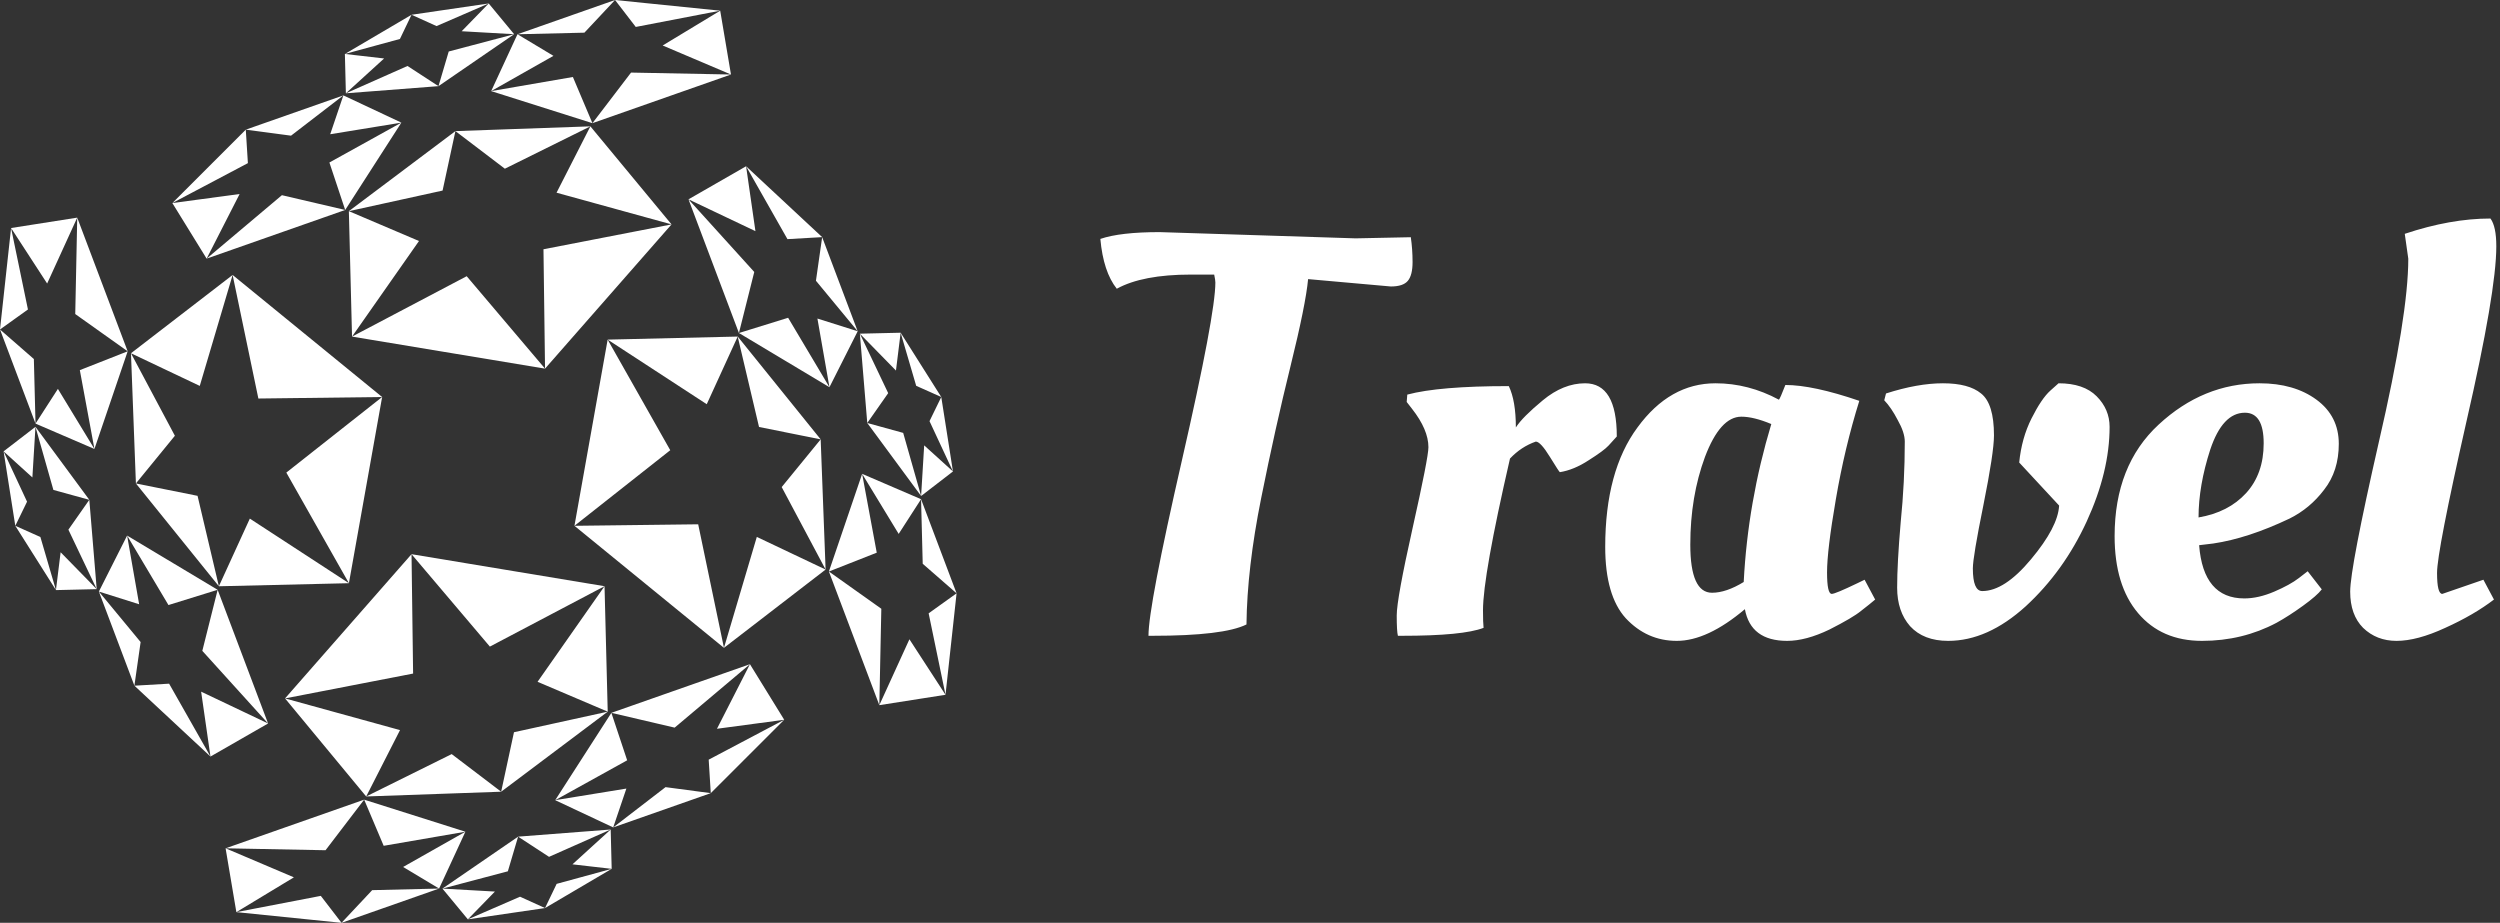 <svg width="149" height="55" viewBox="0 0 149 55" fill="none" xmlns="http://www.w3.org/2000/svg">
<rect x="0" y="0" width="149" height="55" fill="#333333" stroke="none"/>
<g clip-path="url(#clip0_35_167)">
<path d="M69.114 13.834L80.796 14.206L84.084 14.138C84.153 14.61 84.189 15.105 84.189 15.623C84.189 16.14 84.095 16.511 83.909 16.736C83.722 16.961 83.384 17.074 82.894 17.074C82.848 17.074 81.204 16.927 77.963 16.635C77.869 17.647 77.519 19.379 76.913 21.831C76.307 24.283 75.724 26.904 75.165 29.693C74.605 32.483 74.314 34.991 74.29 37.218C73.381 37.668 71.516 37.893 68.694 37.893H68.449C68.449 36.723 69.114 33.236 70.443 27.433C71.772 21.629 72.436 18.097 72.436 16.837C72.436 16.747 72.413 16.59 72.366 16.365H70.967C69.055 16.365 67.586 16.646 66.56 17.209C66.024 16.534 65.698 15.544 65.581 14.239C66.374 13.969 67.551 13.834 69.114 13.834ZM83.56 37.893H83.315C83.268 37.713 83.245 37.308 83.245 36.678C83.245 36.026 83.56 34.293 84.189 31.482C84.819 28.67 85.134 27.061 85.134 26.656C85.134 25.959 84.807 25.194 84.154 24.362L83.839 23.957L83.874 23.518C85.134 23.181 87.151 23.012 89.925 23.012C90.205 23.597 90.345 24.418 90.345 25.476C90.602 25.07 91.138 24.531 91.954 23.856C92.77 23.181 93.61 22.844 94.472 22.844C95.731 22.844 96.361 23.901 96.361 26.015C96.245 26.15 96.081 26.33 95.871 26.555C95.685 26.758 95.289 27.05 94.682 27.433C94.099 27.815 93.528 28.051 92.968 28.141C92.945 28.141 92.747 27.837 92.374 27.23C92.001 26.623 91.721 26.319 91.534 26.319C90.952 26.521 90.439 26.859 89.995 27.331C88.923 31.988 88.386 35.002 88.386 36.374C88.386 36.869 88.398 37.218 88.421 37.42C87.605 37.735 85.985 37.893 83.56 37.893ZM106.024 23.822C106.07 23.777 106.199 23.485 106.408 22.945C107.504 22.945 108.973 23.26 110.815 23.89C110.232 25.757 109.766 27.714 109.416 29.761C109.067 31.785 108.892 33.236 108.892 34.114C108.892 34.968 108.985 35.396 109.172 35.396C109.311 35.396 109.825 35.182 110.711 34.755L111.13 34.552L111.76 35.733C111.55 35.913 111.27 36.138 110.92 36.408C110.594 36.678 109.964 37.049 109.032 37.522C108.099 37.971 107.259 38.196 106.513 38.196C105.068 38.196 104.228 37.566 103.995 36.307C102.503 37.566 101.15 38.196 99.938 38.196C98.749 38.196 97.734 37.746 96.895 36.847C96.079 35.947 95.671 34.529 95.671 32.595C95.671 29.581 96.312 27.208 97.594 25.476C98.877 23.721 100.427 22.844 102.246 22.844C103.552 22.844 104.811 23.17 106.024 23.822ZM102.036 35.328C102.596 35.328 103.226 35.115 103.925 34.687C104.088 31.515 104.636 28.377 105.569 25.273C104.869 24.981 104.275 24.834 103.785 24.834C102.946 24.834 102.223 25.633 101.617 27.23C101.034 28.805 100.742 30.548 100.742 32.46C100.742 34.372 101.173 35.328 102.036 35.328ZM115.799 22.844C116.824 22.844 117.582 23.046 118.072 23.451C118.585 23.856 118.841 24.688 118.841 25.948C118.841 26.623 118.632 28.006 118.212 30.098C117.792 32.168 117.582 33.427 117.582 33.877C117.582 34.777 117.769 35.227 118.142 35.227C119.028 35.227 119.996 34.597 121.045 33.337C122.118 32.055 122.677 30.987 122.724 30.132L120.345 27.567C120.439 26.6 120.684 25.723 121.08 24.936C121.476 24.148 121.849 23.597 122.199 23.282L122.689 22.844C123.692 22.844 124.449 23.102 124.962 23.62C125.475 24.137 125.732 24.744 125.732 25.442C125.732 27.219 125.277 29.097 124.368 31.077C123.458 33.056 122.246 34.743 120.73 36.138C119.215 37.51 117.676 38.196 116.113 38.196C115.134 38.196 114.376 37.904 113.84 37.319C113.327 36.734 113.07 35.969 113.07 35.025C113.07 34.057 113.14 32.764 113.28 31.144C113.444 29.524 113.525 27.916 113.525 26.319C113.525 25.959 113.385 25.532 113.105 25.037C112.849 24.542 112.581 24.148 112.301 23.856L112.406 23.451C113.665 23.046 114.796 22.844 115.799 22.844ZM126.031 31.954C126.031 29.142 126.905 26.926 128.654 25.307C130.426 23.665 132.432 22.844 134.67 22.844C136.046 22.844 137.177 23.17 138.063 23.822C138.949 24.474 139.392 25.352 139.392 26.454C139.392 27.534 139.101 28.445 138.518 29.187C137.958 29.929 137.27 30.503 136.454 30.908C134.798 31.695 133.283 32.19 131.907 32.393L131.068 32.494C131.231 34.608 132.129 35.666 133.761 35.666C134.32 35.666 134.915 35.531 135.545 35.261C136.174 34.991 136.664 34.721 137.014 34.451L137.538 34.046L138.378 35.126C138.191 35.373 137.818 35.699 137.258 36.104C136.699 36.509 136.174 36.847 135.684 37.117C134.332 37.836 132.851 38.196 131.242 38.196C129.633 38.196 128.363 37.645 127.43 36.543C126.497 35.441 126.031 33.911 126.031 31.954ZM131.033 30.84C132.222 30.638 133.166 30.154 133.866 29.39C134.565 28.625 134.915 27.635 134.915 26.42C134.915 25.206 134.542 24.598 133.796 24.598C132.91 24.598 132.222 25.329 131.732 26.791C131.266 28.231 131.033 29.581 131.033 30.84ZM142.834 38.196C142.041 38.196 141.377 37.938 140.841 37.42C140.328 36.903 140.071 36.183 140.071 35.261C140.071 34.316 140.642 31.335 141.785 26.319C142.951 21.28 143.534 17.647 143.534 15.42L143.324 13.936C145.143 13.328 146.845 13.024 148.431 13.024C148.664 13.339 148.78 13.891 148.78 14.678C148.78 16.477 148.186 19.964 146.997 25.138C145.831 30.289 145.248 33.292 145.248 34.147C145.248 34.98 145.353 35.396 145.562 35.396L148.011 34.552L148.64 35.733C147.848 36.34 146.88 36.903 145.737 37.42C144.618 37.938 143.65 38.196 142.834 38.196Z" fill="white"/>
<path fill-rule="evenodd" clip-rule="evenodd" d="M55.081 26.544L56.797 28.099L54.898 29.562L55.081 26.544ZM56.1 23.662L56.797 28.099L55.399 25.1L56.1 23.662ZM53.678 19.83L56.1 23.662L54.605 22.995L53.678 19.83ZM51.248 19.887L53.678 19.83L53.399 22.085L51.248 19.887ZM51.689 25.21L51.248 19.887L52.936 23.431L51.689 25.21ZM54.898 29.562L51.689 25.21L53.83 25.8L54.898 29.562ZM48.718 18.985L51.118 19.743L49.435 23.078L48.718 18.985ZM49.001 14.133L51.118 19.743L48.63 16.733L49.001 14.133ZM44.467 9.909L49.001 14.133L46.932 14.252L44.467 9.909ZM41.034 11.88L44.467 9.909L45.024 13.777L41.034 11.88ZM44.04 19.848L41.034 11.88L44.954 16.209L44.04 19.848ZM49.435 23.078L44.04 19.848L46.972 18.939L49.435 23.078ZM37.61 4.326L43.566 4.441L35.308 7.341L37.61 4.326ZM42.924 0.637L43.566 4.441L39.495 2.711L42.924 0.637ZM36.656 0L42.924 0.637L37.891 1.606L36.656 0ZM30.841 2.042L36.656 0L34.83 1.947L30.841 2.042ZM29.274 5.43L30.841 2.042L32.985 3.329L29.274 5.43ZM35.308 7.341L29.274 5.43L34.144 4.589L35.308 7.341ZM26.744 3.069L30.643 2.039L26.133 5.135L26.744 3.069ZM29.127 0.206L30.643 2.039L27.515 1.862L29.127 0.206ZM24.527 0.88L29.127 0.206L26.018 1.555L24.527 0.88ZM20.555 3.216L24.527 0.88L23.836 2.322L20.555 3.216ZM20.614 5.561L20.555 3.216L22.893 3.485L20.614 5.561ZM26.133 5.135L20.614 5.561L24.288 3.932L26.133 5.135ZM19.68 8.001L20.465 5.685L23.922 7.309L19.68 8.001ZM14.649 7.727L20.465 5.685L17.346 8.086L14.649 7.727ZM10.272 12.102L14.649 7.727L14.774 9.723L10.272 12.102ZM12.315 15.414L10.272 12.102L14.281 11.564L12.315 15.414ZM20.574 12.514L12.315 15.414L16.802 11.633L20.574 12.514ZM23.922 7.309L20.574 12.514L19.632 9.685L23.922 7.309ZM11.906 23L7.806 21.054L13.864 16.388L11.906 23ZM8.1 28.814L7.806 21.054L10.423 25.971L8.1 28.814ZM13.045 34.941L8.1 28.814L11.774 29.552L13.045 34.941ZM20.795 34.759L13.045 34.941L14.89 30.909L20.795 34.759ZM22.775 23.662L20.795 34.759L17.065 28.166L22.775 23.662ZM13.864 16.388L22.775 23.662L15.399 23.752L13.864 16.388ZM4.758 22.06L7.609 20.938L5.628 26.759L4.758 22.06ZM4.603 12.971L7.609 20.938L4.485 18.717L4.603 12.971ZM0.66 13.59L4.603 12.971L2.81 16.898L0.66 13.59ZM0 19.637L0.66 13.59L1.665 18.445L0 19.637ZM2.117 25.247L0 19.637L2.018 21.398L2.117 25.247ZM5.628 26.759L2.117 25.247L3.451 23.178L5.628 26.759ZM1.93 28.456L0.214 26.901L2.114 25.438L1.93 28.456ZM0.912 31.338L0.214 26.901L1.612 29.9L0.912 31.338ZM3.334 35.17L0.912 31.338L2.407 32.005L3.334 35.17ZM5.764 35.113L3.334 35.17L3.613 32.914L5.764 35.113ZM5.323 29.789L5.764 35.113L4.076 31.568L5.323 29.789ZM2.114 25.438L5.323 29.789L3.182 29.2L2.114 25.438ZM8.293 36.014L5.893 35.257L7.576 31.921L8.293 36.014ZM8.01 40.867L5.893 35.257L8.381 38.266L8.01 40.867ZM12.544 45.09L8.01 40.867L10.079 40.747L12.544 45.09ZM15.978 43.12L12.544 45.09L11.988 41.223L15.978 43.12ZM12.972 35.152L15.978 43.12L12.058 38.791L12.972 35.152ZM7.576 31.921L12.972 35.152L10.04 36.061L7.576 31.921ZM19.402 50.674L13.445 50.559L21.704 47.659L19.402 50.674ZM14.087 54.363L13.445 50.559L17.516 52.289L14.087 54.363ZM20.355 55L14.087 54.363L19.12 53.394L20.355 55ZM26.171 52.958L20.355 55L22.182 53.053L26.171 52.958ZM27.738 49.57L26.171 52.958L24.026 51.671L27.738 49.57ZM21.704 47.66L27.738 49.57L22.867 50.41L21.704 47.66ZM30.268 51.93L26.368 52.961L30.879 49.865L30.268 51.93ZM27.885 54.793L26.368 52.96L29.497 53.137L27.885 54.793ZM32.484 54.12L27.885 54.793L30.994 53.444L32.484 54.12ZM36.456 51.783L32.484 54.12L33.176 52.678L36.456 51.783ZM36.397 49.439L36.456 51.783L34.118 51.514L36.397 49.439ZM30.879 49.864L36.397 49.439L32.723 51.068L30.879 49.864ZM37.332 46.999L36.547 49.314L33.089 47.69L37.332 46.999ZM42.362 47.272L36.547 49.314L39.666 46.913L42.362 47.272ZM46.739 42.898L42.362 47.272L42.238 45.276L46.739 42.898ZM44.696 39.586L46.739 42.898L42.731 43.435L44.696 39.586ZM36.438 42.485L44.696 39.586L40.21 43.367L36.438 42.485ZM33.089 47.691L36.438 42.485L37.379 45.314L33.089 47.691ZM42.122 24.091L36.217 20.241L43.967 20.059L42.122 24.091ZM34.237 31.338L36.216 20.241L39.947 26.833L34.237 31.338ZM43.148 38.612L34.237 31.338L41.612 31.248L43.148 38.612ZM49.206 33.946L43.148 38.612L45.106 32L49.206 33.946ZM48.912 26.186L49.206 33.946L46.589 29.029L48.912 26.186ZM43.967 20.059L48.912 26.186L45.238 25.448L43.967 20.059ZM29.196 38.537L24.527 33.029L36.03 34.938L29.196 38.537ZM16.988 41.625L24.527 33.029L24.621 40.144L16.988 41.625ZM21.825 47.47L16.988 41.625L23.841 43.514L21.825 47.47ZM29.869 47.186L21.824 47.469L26.921 44.944L29.869 47.186ZM36.22 42.415L29.869 47.186L30.633 43.641L36.22 42.415ZM36.03 34.938L36.22 42.415L32.039 40.635L36.03 34.938ZM27.815 16.462L32.484 21.971L20.981 20.061L27.815 16.462ZM40.024 13.374L32.484 21.971L32.391 14.856L40.024 13.374ZM35.187 7.53L40.024 13.374L33.17 11.485L35.187 7.53ZM27.143 7.814L35.187 7.53L30.09 10.055L27.143 7.814ZM20.792 12.585L27.143 7.814L26.378 11.358L20.792 12.585ZM20.981 20.061L20.792 12.585L24.972 14.364L20.981 20.061ZM52.254 32.94L49.402 34.062L51.383 28.241L52.254 32.94ZM52.408 42.028L49.402 34.062L52.527 36.282L52.408 42.028ZM56.351 41.409L52.408 42.028L54.201 38.101L56.351 41.409ZM57.012 35.362L56.352 41.41L55.347 36.554L57.012 35.362ZM54.895 29.752L57.012 35.362L54.994 33.601L54.895 29.752ZM51.383 28.241L54.895 29.752L53.561 31.821L51.383 28.241Z" fill="white"/>
</g>
<defs>
<clipPath id="clip0_35_167">
<rect width="149" height="55" fill="white"/>
</clipPath>
</defs>
</svg>
